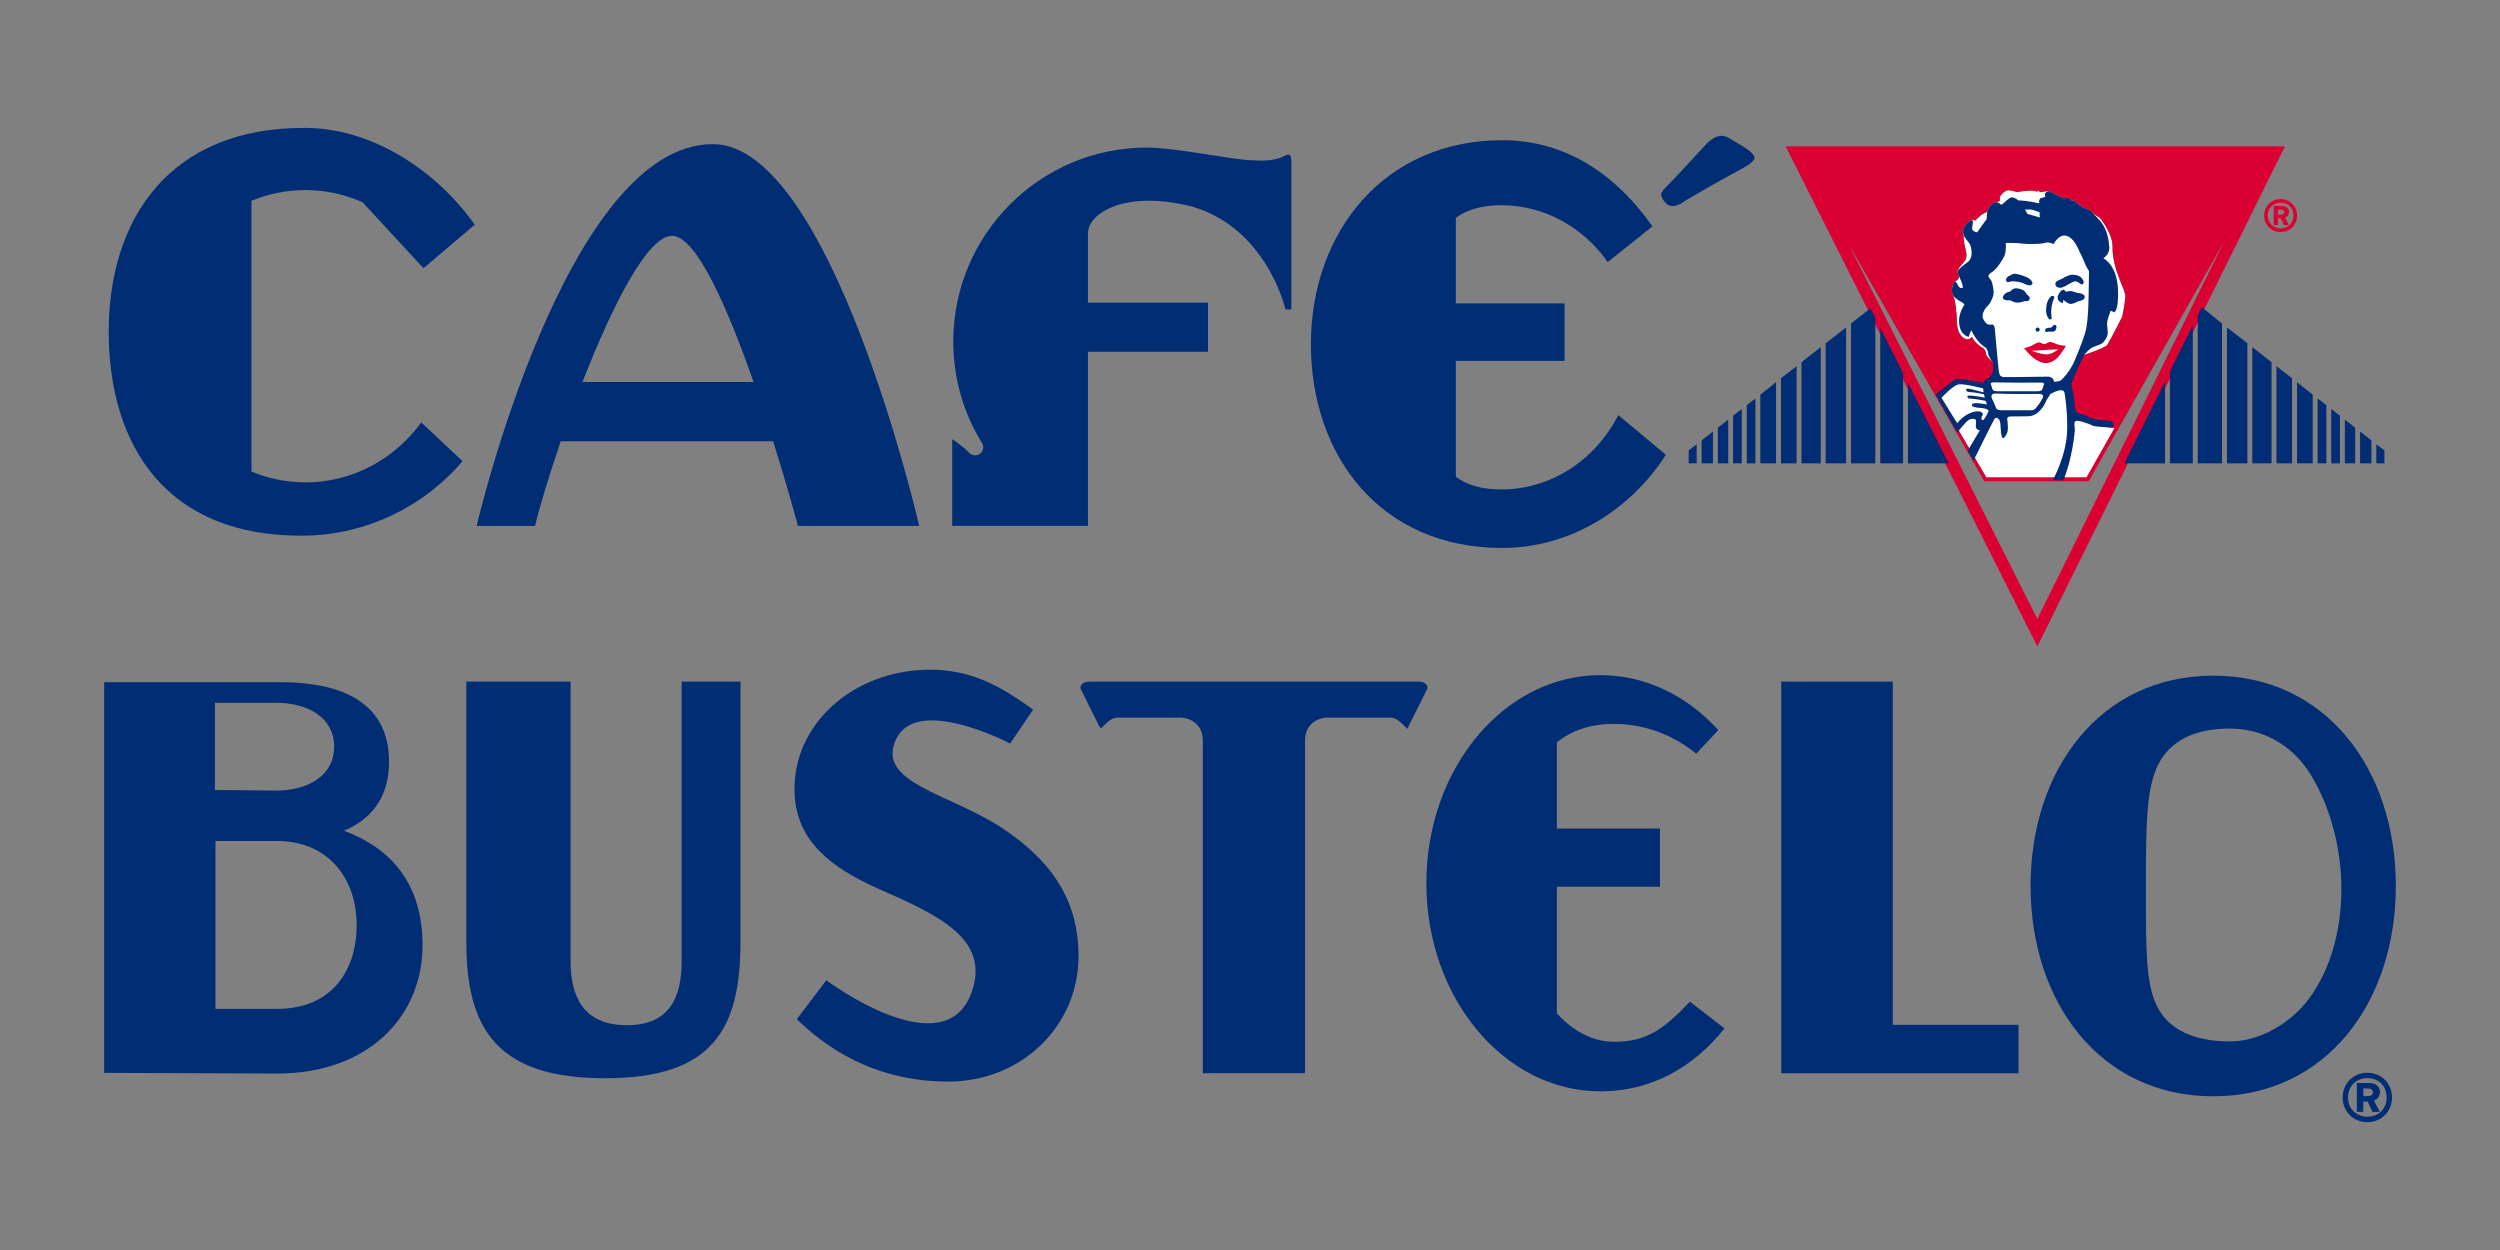 <svg xmlns="http://www.w3.org/2000/svg" id="Layer_1" data-name="Layer 1" viewBox="0 0 600 300"><rect x="0" y="0" width="600" height="300" fill="#808080" stroke="none"/><defs><style>      .cls-1, .cls-2, .cls-3, .cls-4, .cls-5 {        stroke-width: 0px;      }      .cls-1, .cls-5 {        fill: #db0032;      }      .cls-2, .cls-3 {        fill: #002d74;      }      .cls-2, .cls-5 {        fill-rule: evenodd;      }      .cls-4 {        fill: #fff;      }    </style></defs><path class="cls-4" d="M498.97,85.82c.23-.36,2.84-1.15,3.62-1.46.8-.32,2.77-1.14,3.11-1.49.34-.34,3.63-6.83,3.63-6.83,0,0,.64-3.01.77-4.78.13-1.76-3.19-6.41-3.08-12.23.03-1.8-1.33-4.64-3.07-6.75l-1.54-.97s-.66-.73-.84-.86c-.18-.13-1.53-.45-2.13-.92-.61-.48-1.44-1.24-1.54-1.29-.11-.06-.93-.21-.93-.21,0,0-.26-.45-.81-.51-.56-.05-.97.16-1.58-.18-.61-.34-2.47-1.36-2.81-1.45-.35-.08-1.58.14-1.92.23-.35.08-.93-.79-.77-.18,0,0-.25.07-1.01-.13-.76-.21-3.55.2-3.98.31,0,0-1.55-.53-2.21-.45-.66.08-2.48,1.45-1.82,2.4,0,0-.37.38-.93.51-.55.14-1.37.05-2.23,2.27l-1.43.74s-1.65,1.65-1.59,1.41c.05-.23-.5-.47-1.14.07-.63.52-1.82,1.34-1.58,2.86.24,1.53.12,2,.44,3.34.31,1.34.57,2.17.11,3.08-.48.97-2.29,2.29-1.84,3.27.81,1.78-.61,1.61-.92,2.13-.32.52-.81,2.13-.24,3.08.57.95.9,4.34.95,6.47.05,2.13.89,3.83,2.36,4.15,0,0,.71.12,1.24-.61,0,0,.55,1.5,2.81,2.81,0,0,.45.29.58,1.29.13,1,1.81,1.94,2.13,2.26,0,0,.45,2.29-.05,2.9-.5.61-1.12,1.28-1.12,1.28l-1.51,1.16s-4.06-.68-4.6-.83c-.54-.14-1.75-.19-2.25.1-.51.29-4.08,3.11-4.08,3.11l11.58,19.7h24.05l6.72-11.86c-.29-.01-1.85-.21-1.85-.21,1.17.13,1.29-.77.23-.83-.32-.01-.68-.03-1.07-.04l-4.26-1.07c-1.13-.41-1.87-.6-2.01-.69-.19-.1-1.39-.72-1.41-1.38-.02-.66-.33-3.06-.51-3.77-.18-.71-.65-2.16-.28-3.08.37-.92,2.41-5.48,2.64-5.85Z"></path><g><g><g><path class="cls-1" d="M494.15,82.75c-.48-.1-1.54-.61-1.99-.68-.44-.07-1.33.51-1.33.51-.52,0-.58-.07-1.1-.34-.51-.27-1.38.35-2.12.72-.82.41-1.85.59-1.85.59.99,1.26,3.12,3.62,5.24,3.59,2.12-.03,3.28-1.85,3.76-2.5.48-.65,1.06-1.61,1.06-1.61-.27-.03-1.19-.17-1.68-.27ZM491.21,85.05c-1.34.03-3.6-.86-3.6-.86,0,0,6.09-.37,6.4-.37,0,0-1.47,1.2-2.8,1.24Z"></path><g><path class="cls-5" d="M547.34,55.68c2.3,0,3.95-1.77,3.95-3.95s-1.66-3.95-3.95-3.95-3.95,1.76-3.95,3.95,1.65,3.95,3.95,3.95h0ZM547.34,54.81c-1.66,0-3.08-1.19-3.08-3.08s1.41-3.09,3.08-3.09c1.76,0,3.09,1.19,3.09,3.09s-1.33,3.08-3.09,3.08h0ZM545.68,49.43v4.6h1.03v-1.64h.68l.78,1.64h1.16l-.93-1.82c.6-.19.96-.66.96-1.3,0-.83-.53-1.48-1.72-1.48h-1.97ZM546.71,51.53v-1.23h.35c.49,0,1.17-.05,1.17.63,0,.62-.68.6-1.11.6h-.41Z"></path><path class="cls-1" d="M428.55,35.12l60.41,120.02,59.42-120.02h-119.83ZM478.77,87.18c-.31-.31-1.99-1.26-2.13-2.26-.13-1-.58-1.29-.58-1.29-2.26-1.31-2.81-2.81-2.81-2.81-.53.73-1.24.61-1.24.61-1.47-.32-2.31-2.01-2.36-4.15-.05-2.13-.37-5.53-.95-6.47-.58-.94-.09-2.55.24-3.08.31-.52,1.73-.36.92-2.13-.45-.98,1.35-2.3,1.84-3.27.46-.91.2-1.73-.11-3.08-.32-1.34-.2-1.81-.44-3.34-.23-1.53.95-2.34,1.58-2.86.63-.53,1.18-.3,1.14-.07-.05.24,1.59-1.41,1.59-1.41l1.43-.74c.86-2.21,1.68-2.13,2.23-2.27.55-.13.93-.51.93-.51-.65-.95,1.16-2.32,1.82-2.4.66-.08,2.21.45,2.21.45.42-.1,3.21-.52,3.98-.31.76.21,1.01.13,1.01.13-.16-.61.42.26.77.18.34-.08,1.58-.31,1.92-.23.34.08,2.21,1.11,2.81,1.45.61.35,1.03.14,1.58.18.55.06.81.51.81.51,0,0,.82.15.93.21.1.05.94.82,1.54,1.29.61.47,1.96.79,2.13.92.18.14.84.86.84.86l1.54.97c1.74,2.11,3.1,4.96,3.07,6.75-.11,5.82,3.21,10.47,3.08,12.23-.13,1.77-.77,4.78-.77,4.78,0,0-3.29,6.49-3.63,6.83-.34.34-2.31,1.17-3.11,1.49-.78.31-3.39,1.1-3.62,1.46-.23.37-2.27,4.93-2.64,5.85-.37.92.1,2.37.28,3.08.19.71.49,3.12.51,3.77.02.66,1.23,1.28,1.41,1.38.14.09.88.28,2.01.69l4.26,1.07c.39.02.75.03,1.07.04,1.06.06.94.96-.23.83,0,0,1.56.2,1.85.21l-6.72,11.86h-24.05l-11.58-19.7s3.57-2.81,4.08-3.11c.51-.29,1.72-.25,2.25-.1.55.15,4.6.83,4.6.83l1.51-1.16s.62-.68,1.12-1.28c.5-.61.05-2.9.05-2.9ZM488.95,148.53l-45.31-90,32.58,56.97h25.08l32.48-57.53-44.82,90.56Z"></path></g></g><g><g><polygon class="cls-3" points="533.28 77.63 533.28 111.2 527.46 111.2 527.46 75.71 528.44 73.73 533.28 77.63 533.28 77.63"></polygon><polygon class="cls-3" points="526.27 111.2 520.79 111.2 520.79 89.14 526.27 78.09 526.27 111.2 526.27 111.2"></polygon><polygon class="cls-3" points="519.61 91.55 519.61 111.21 509.85 111.2 519.61 91.55 519.61 91.55"></polygon><polygon class="cls-3" points="539.37 82.38 539.37 111.2 534.47 111.2 534.47 78.59 539.37 82.38 539.37 82.38"></polygon><polygon class="cls-3" points="545.17 86.93 545.17 111.2 540.55 111.2 540.55 83.31 545.17 86.93 545.17 86.93"></polygon><polygon class="cls-3" points="550.09 90.78 550.09 111.2 546.35 111.2 546.35 87.88 550.09 90.78 550.09 90.78"></polygon><polygon class="cls-3" points="555.05 94.73 555.05 111.2 551.28 111.2 551.28 91.73 555.05 94.73 555.05 94.73"></polygon><polygon class="cls-3" points="558.32 97.22 558.32 111.2 556.23 111.2 556.23 95.63 558.32 97.22 558.32 97.22"></polygon><polygon class="cls-3" points="561.59 99.79 561.59 111.2 559.5 111.2 559.5 98.14 561.59 99.79 561.59 99.79"></polygon><polygon class="cls-3" points="565.24 102.63 565.24 111.2 562.76 111.2 562.76 100.71 565.24 102.63 565.24 102.63"></polygon><polygon class="cls-3" points="569.14 105.69 569.14 111.2 566.42 111.2 566.42 103.56 569.14 105.69 569.14 105.69"></polygon><polygon class="cls-3" points="572.26 108.1 572.26 111.2 570.32 111.2 570.32 106.62 572.26 108.1 572.26 108.1"></polygon><polygon class="cls-3" points="444.25 77.63 444.25 111.2 450.08 111.2 450.08 76.32 448.92 73.99 444.25 77.63 444.25 77.63"></polygon><polygon class="cls-3" points="451.26 111.2 456.74 111.2 456.74 89.56 451.26 78.68 451.26 111.2 451.26 111.2"></polygon><polygon class="cls-3" points="457.91 91.9 457.91 111.21 467.67 111.2 457.91 91.9 457.91 91.9"></polygon><polygon class="cls-3" points="438.16 82.38 438.16 111.2 443.06 111.2 443.06 78.59 438.16 82.38 438.16 82.38"></polygon><polygon class="cls-3" points="432.36 86.93 432.36 111.2 436.98 111.2 436.98 83.31 432.36 86.93 432.36 86.93"></polygon><polygon class="cls-3" points="427.43 90.78 427.43 111.2 431.18 111.2 431.18 87.88 427.43 90.78 427.43 90.78"></polygon><polygon class="cls-3" points="422.48 94.73 422.48 111.2 426.25 111.2 426.25 91.73 422.48 94.73 422.48 94.73"></polygon><polygon class="cls-3" points="419.23 97.22 419.23 111.2 421.3 111.2 421.3 95.63 419.23 97.22 419.23 97.22"></polygon><polygon class="cls-3" points="415.94 99.79 415.94 111.2 418.03 111.2 418.03 98.14 415.94 99.79 415.94 99.79"></polygon><polygon class="cls-3" points="412.29 102.63 412.29 111.2 414.77 111.2 414.77 100.71 412.29 102.63 412.29 102.63"></polygon><polygon class="cls-3" points="408.39 105.69 408.39 111.2 411.11 111.2 411.11 103.56 408.39 105.69 408.39 105.69"></polygon><polygon class="cls-3" points="405.28 108.1 405.28 111.2 407.2 111.2 407.2 106.62 405.28 108.1 405.28 108.1"></polygon></g><g><path class="cls-3" d="M487.72,68.21c.25-.33-.21-1.13-1.12-1.59-.93-.47-2.83-1.08-3.4-.88-.56.21-1.85.72-1.75,1.49.11.77.72.37,1.23.31.51-.05,1.64,0,2.52.31.86.31,2,1.03,2.51.36h0Z"></path><path class="cls-3" d="M486.49,70.73c-.13-.16-.44-.85-.99-1.13-.58-.28-1.63-.59-2.24-.28-.61.3-.82.66-.82.66,0,0-1.28.08-1.7,1.2-.4,1.14,1.7.88,1.7.88,0,0,1,.57,1.67.57s1.57-.26,1.75-.36c0,0,1.11.18,1.25-.49.16-.67-.61-1.04-.61-1.04h0Z"></path><path class="cls-3" d="M499.99,68.03c-.18.21-.28.36-.64.13-.36-.23-.92-.79-1.6-.59-.66.21-1.95,1.11-2.64,1.36-.69.26-1.69.16-1.82-.67-.14-.82,1.13-1.1,1.51-1.31.38-.2,1.62-1.02,2.51-1.02s1.83.2,2.37.9c.54.69.46,1.03.31,1.2h0Z"></path><path class="cls-3" d="M495.13,72.78s-.1-.46.13-.79c0,0,1.16,1.08,1.87.95.72-.13,1.65-.65,1.65-.65,0,0,1.54-.13,1.56-.97.02-.85-1.29-.98-1.72-1.03-.43-.05-1.31-.47-1.72-.44-.4.03-1.18.15-1.18.15l-.28-.43s-.52-.21-1.08.58c-.56.8-1.1,2.06.77,2.62h0Z"></path><path class="cls-3" d="M492.83,71.07c.18.12.34.17.05.78-.29.6-.8,2.28-.5,4.31,0,0,.13.36-.26.52-.37.15-1.11-.99-1.06-2.27.05-1.26.23-2.36,1.15-3.26,0,0,.33-.26.62-.07h0Z"></path><path class="cls-3" d="M493.04,77.96c.19-.04.62.1.5.7-.13.6-.33.85-.79.93-.46.06-.99-.06-1.24,0-.23.05-.46.18-.58.03-.12-.16-.22-.67.28-.84.49-.17.94-.09,1.15-.2.2-.12.41-.57.68-.62h0Z"></path><path class="cls-3" d="M489.53,79.1c0,.27-.22.5-.49.5-.28,0-.5-.23-.5-.5s.22-.5.5-.5c.26,0,.49.23.49.5h0Z"></path><path class="cls-3" d="M504.81,61.97s1.55-.9,1.42-2.68c-.13-1.8-.5-4.27-2.24-6.37l-1.58-1.61s-.66-.73-.84-.86c-.18-.13-1.53-.45-2.13-.92-.61-.48-1.44-1.24-1.54-1.29-.11-.06-.93-.21-.93-.21,0,0-.26-.45-.81-.51-.56-.05-.97.16-1.58-.18-.61-.34-2.47-1.36-2.81-1.45-.35-.08-1.27.34-.92,1.37,0,0-.66.21-1,.29-.35.08-.58.58-.42,1.19,0,0-.23.08-1-.13-.76-.21-3.55-.58-3.97-.48,0,0-1-.84-1.66-.76-.66.08-1.82,1.29-2.08,1.52l-.48.27s-.55-.72-1.1-.58c-.55.14-1.37.05-2.23,2.27l-.11,1.74s-2.07,2.79-2.29,3.18c0,0-1.23-.21-1.19-.92.06-.71.14-1.29.19-1.53.05-.24-.13-.79-.76-.26-.63.52-1.82,1.34-1.58,2.86.24,1.53,1.52,1.97,1.84,3.31.31,1.35.27,2.67-.5,3.43-.76.77-2.98,1.92-2.63,2.95.34,1.03,1.24,2.32,1.18,3.5,0,0-.66.24-1.08-.52-.41-.77-.71-1.37-1.02-.84-.32.52-.81,2.13-.24,3.08.57.95,1.81,1.53,2.21,1.76.39.24.55.52.55.52,0,0-1.37,1.86-1.31,4,.05,2.13.9,3.42,2.37,3.74,0,0,.08-.84.6-1.58,0,0,1.16,2.87,3.43,4.19,0,0,.44.29.57,1.29.13,1,.89,1.89,1.22,2.21,0,0,.21,2.21-.29,2.81-.32.38-.58.78-.75,1.03-.72.2-1.15.58-1.38,1.07-1.07-.17-3.96-.65-4.39-.77-.54-.15-1.85-.25-2.36.04-.5.29-4.67,3.55-4.67,3.55l5.22,9.13s2.09-2.71,2.82-3.07c.73-.36,1.66-.31,1.69.2.04.5-.1,1.44-.05,1.61.05.18.44.79.97.69l-2.92,4.91,1.4,2.38s4.56-9.23,4.97-9.92c.42-.68,1.09-.24,1.34.45.24.68.17,2.5.42,3.52.23,1.03.65.52,1.19-.37.55-.9.24-2.91.17-3.59-.07-.68.61-.68.95-.68s1.65,0,4.04-.04c2.4-.03,3.91-2.49,4.38-3.79,0,0,.39-.58.99-1.56.62-.35,1.36-.7,2.13-.87,1.27-.28,1.3.66,1.37,1.37.06.72.51,2.53.53,7.51.02,6.67-3.49,12.68-3.49,12.68h2.58c2.12-5.12,2.74-11.54,2.74-12.15s-.34-1.78.21-2.05c.55-.28,3.08.62,3.91,1.03.81.41,2.46.34,3.61.48,1.17.13,1.58-.14,1.58-.62,0-.26-.26-.95-1.31-1-1.06-.05-2.51,0-4.21-.7-1.71-.72-2.74-.98-2.92-1.09-.19-.11-.82-.42-.84-1.08-.03-.66-.26-3.18-.45-3.9-.19-.71-.59-1.76-.21-2.68.37-.93,2.55-5.79,2.79-6.16.24-.36,1.32-1.66,2.1-1.98.79-.31,2.05-.71,2.4-1.05.34-.33,1.24-1.28,1.24-2.49s-.37-1.81,0-3.13c.37-1.32.71-2.11.71-2.11l.92.4s.63-.61.76-2.37c.14-1.76.64-8.06-3.39-10.6ZM477.15,98.85s-.15.61-1.03,1.86c0,0-.2.25-.45.06-.24-.18-.21-.56.13-1.1.3-.48-.25-1.04-1.48-.93-1.17.11-3.03.85-4.59,2.84l-3.77-6.11s2.78-3.04,4.16-3.23c1.38-.18,5.84.98,5.84.98l.09.95s-3.15-.86-3.71-.9c-.82-.05-.46.78.18.81,1.84.09,3.62.55,3.62.55l.22.81s-2.57-.56-3.87-.49c-.64.03-.21.68.1.69,1.98.11,3.97.57,3.97.57l.31.87s-3.5-.75-3.6.04c-.07.52.49.65,2.26.81,2.28.21,1.64.94,1.64.94ZM487.98,50.41c.98.28,1.78.7,1.78.7l-.28.1.07.98-2.96-.84-.33-.59-.28-.42s1.02-.21,2,.07ZM490.21,95.58c-.54,1.06-1.45,2.24-1.78,2.53-.33.29-.53.36-1.27.36h-6.46c-.57,0-1.45,0-1.66-.58-.2-.58-.72-1.74-.94-2.17-.22-.43-.44-1.37,1.03-1.27,1.47.11,8.78.14,9.62.09.87-.05,1.98-.02,1.45,1.05ZM490.51,92.37c-.14.37-.28,1.19-.61,1.35-.32.15-.53.19-1.27.19h-8.67c-.56,0-1.45,0-1.66-.31-.2-.31-.23-.73-.41-1.15-.12-.29-.44-.73,1.03-.67,1.47.06,9.31.07,10.17.05.85-.03,1.69-.08,1.43.55ZM501.16,74.34c-.11,1.43-.13,2.36-.41,4.17-.27,1.81-1.51,4.82-2.74,7.8-1.23,2.97-2.91,4.48-3.33,4.91-.41.42-1.75.39-1.75.39.04-.92-1.01-1.22-1.33-1.22s-9.8.16-10.73.1c-.93-.05-1.07-.77-1.18-1.54-.1-.77-.77-8.06-.87-9.4-.1-1.33-.26-1.8-1.08-1.64-.82.16-1.29-.51-1.75-1.33-.46-.82.05-2.15.93-3.03.87-.87.97-1.39,1.38-2.37.42-.97-.05-3.08-.35-3.74-.31-.67-1.44-1.14-.05-2.01,1.38-.87,2.62-2.92,3.13-3.95.51-1.03.36-3.18.36-3.18,0,0,2.31-.05,3.86.15,1.54.21,3.64.05,4.3.05s1.5-.36,1.95-.31c.46.05,1.39.36,1.39.36,0,0,1.02-2.05,2.58-2.02,1.58.03,2.72,1.92,3.19,2.94.48,1.03,1.3,2.64,1.61,3.52.3.89,1.09,2.05,1.09,2.05,0,0-.1,7.84-.2,9.28Z"></path></g></g></g><g><path class="cls-3" d="M409.35,34.77c.22-.27,2.88-3.36,5.56-1.67.98.62,2.17,1.28,3.27,1.96,1.1.68,1.97,1.32,2.49,1.93.48.58.47.88.37,1.12-.16.42-.78,1.19-2.67,2.2-7.83,4.22-13.8,7.79-13.8,7.79-.49.4-3.2,2.41-4.81.62-1.17-1.31-1.12-1.94-1.03-2.27.07-.24.23-.54.53-.91.31-.37.69-.77,1.17-1.23,1.85-1.86,8.9-9.54,8.9-9.54h0Z"></path><path class="cls-3" d="M191.51,126.22h29.1s-21.06-91.63-49.51-91.63c-35.35,0-56.71,91.63-56.71,91.63h14.03c.99-4.23,3.22-11.74,6.16-20.31h50.98c3.58,11.43,5.96,20.31,5.96,20.31ZM139.79,91.68c7.04-18.03,15.73-35.55,21.76-35.07,5.8.47,13.27,17.82,19.3,35.07h-41.07Z"></path><path class="cls-3" d="M261.11,55.97v16.67h28.82v11.8h-28.82v41.77h-32.58v-20.79c2.26,1.36,4.21,3.38,4.21,3.38.34.3.79.49,1.29.49,1.07,0,1.94-.87,1.94-1.94,0-.41-.13-.79-.34-1.11h0c-4.36-7.08-6.84-15.35-6.84-24.28,0-25.69,20.81-46.55,46.49-46.55,7.87.12,20.87,3.08,25.89,3.08,2.77.2,5.39-.11,7.3-1.15.76-.41,1.45-.4,1.45,1.28v35.65h-1.38c-.49-1.8-1.67-5.53-4.01-9.61-3.27-5.68-8.89-12.17-18.06-14.98-16.3-4.28-25.35,1.45-25.35,6.29"></path><path class="cls-3" d="M73.27,115.76c-4.56,0-8.92-.92-12.92-2.58V48.19c4-1.65,8.36-2.57,12.92-2.57,4.88,0,9.54,1.04,13.75,2.92l14.62,15.83,12.3-10.45c-9.13-12.89-24.47-23.16-40.67-23.23-32.64-.13-47.18,21.9-47.18,48.93s13.62,49.44,47.18,48.93c14.69-.23,28.49-6.96,37.74-17.88l-9.91-9.28c-6.36,8.74-16.46,14.39-27.83,14.39Z"></path><polygon class="cls-3" points="427.5 257.58 427.5 163.59 454.26 163.59 454.26 245.96 484.45 245.96 484.45 257.58 427.5 257.58 427.5 257.58"></polygon><path class="cls-3" d="M337.75,174.93c-.67-.65-1.15-1.18-1.65-1.61-.52-.44-1.36-1.09-2.43-1.09h-15.26s-.36,0-.85.1c-.46.1-1.08.27-1.72.61-1.36.75-2.64,2.22-2.64,4.79v79.84h-24.52v-79.84c0-2.57-1.28-4.04-2.64-4.79-.64-.35-1.26-.51-1.71-.61-.49-.1-.85-.1-.85-.1h-15.26c-1.08,0-1.92.65-2.43,1.09-.5.43-.98.96-1.44,1.38l-.4-.13c-.45-.96-4.29-8.65-4.61-9.29-.09-.18-.2-1.7,2.31-1.7h78.6c2.5,0,2.39,1.51,2.31,1.7-.31.61-4.17,8.33-4.63,9.29-.06.15-.13.27-.18.36h0Z"></path><path class="cls-3" d="M190.7,190.43c-.7-16.39,13.97-29.7,32.54-29.7,9.78,0,16.76,3.82,24.72,9.58l-5.53,8.14s-22.06-11.64-27.27-1.22c-5.32,10.64,12.8,13.14,25.51,21.6,12.71,8.46,18.18,18.25,18.18,30.61,0,16.89-13.76,30.14-31.27,30.14-15.2,0-27.17-6-36.35-14.98l7.08-9.33s28.43,21.25,34.92,2.78c4.52-12.86-8.44-18.58-22.24-24.67-11.81-5.22-19.81-11.64-20.29-22.94Z"></path><path class="cls-3" d="M531.17,162.16c-27.17,0-43.83,22.6-43.83,50.47s16.66,50.48,43.83,50.48,43.83-22.6,43.83-50.48-16.66-50.47-43.83-50.47ZM554.14,239.72c-4.01,5.39-11.35,10.22-18.95,10.22-8.86,0-15-2.96-17.69-8.83-1.28-2.8-1.88-6.12-2.18-10.39-.3-4.24-.3-9.56-.3-16.52v-2.47c0-13.59.08-22.37,2.86-28.07,2.97-5.99,8.94-8.81,17.3-8.81,9.32,0,15.9,5.31,19.43,11.14,9.7,16.01,9.97,39.64-.48,53.73Z"></path><path class="cls-3" d="M177.71,226.11c0,21.02-6.77,32.67-32.51,32.67s-33.28-11.65-33.28-32.67v-62.52s25.02,0,25.02,0v67.06c0,8.52,3.06,15.4,13.49,15.4s13.17-6.88,13.17-15.4v-67.06h14.12v62.52Z"></path><path class="cls-3" d="M25,257.5v-93.77h42.22c19.84,0,26.15,8.55,26.15,19.1,0,7.08-2.96,13.25-10.82,16.55,11.59,4.3,18.86,12.99,18.86,27.49,0,17-12.9,30.78-34.92,30.78l-41.49-.16ZM66.24,189.74c7.71,0,13.95-3.58,13.95-10.54s-6.24-10.53-13.95-10.53h-14.66v20.93l14.66.14ZM66.52,242.13c12.95,0,19.08-9.02,19.08-20.15s-6.83-20.14-19.08-20.14h-14.81v40.29h14.81Z"></path><path class="cls-2" d="M568.16,269.32c3.44,0,5.93-2.64,5.93-5.93s-2.48-5.93-5.93-5.93-5.93,2.66-5.93,5.93,2.47,5.93,5.93,5.93h0ZM568.16,268.01c-2.49,0-4.63-1.78-4.63-4.63s2.14-4.63,4.63-4.63c2.63,0,4.63,1.8,4.63,4.63s-2,4.63-4.63,4.63h0ZM565.64,259.93v6.91h1.55v-2.46h1.04l1.17,2.46h1.74l-1.4-2.74c.9-.28,1.45-1,1.45-1.96,0-1.22-.8-2.22-2.58-2.22h-2.96ZM567.2,263.08v-1.85h.53c.74,0,1.76-.08,1.76.94,0,.93-1.02.9-1.67.9h-.62Z"></path><path class="cls-2" d="M405.57,240.4c-6.42,6.8-10.54,9.63-18.23,9.63-5.03,0-9.76-2.52-13.69-6.81v-30.4h24.74v-13.97h-24.74v-20.68c3.47-2.83,7.96-4.43,13.69-4.43,7.38,0,14.2,2.64,19.76,7.14l5.29-5.66c-7.44-8.19-17.38-13.19-28.29-13.19-23.07,0-41.77,22.36-41.77,49.94s18.7,49.95,41.77,49.95c11.91,0,22.17-5.54,29.78-15.1l-8.31-6.42Z"></path><path class="cls-3" d="M388.39,99.62c-5.41,10.63-15.96,17.85-28.09,17.85-4.69,0-8.23-1.09-10.9-3.03v-27.83h26.1v-13.79h-26.1v-20.54c2.67-1.95,6.21-3.03,10.9-3.03,10.45,0,19.74,5.36,25.56,13.65l10.72-8.58c-8.55-12.16-20.49-20.67-36.06-20.67-28.16,0-45.9,21.91-45.9,48.93s16.85,48.93,45.9,48.93c16.33,0,30.87-9.18,39.29-22.36l-11.42-9.53Z"></path></g></g></svg>